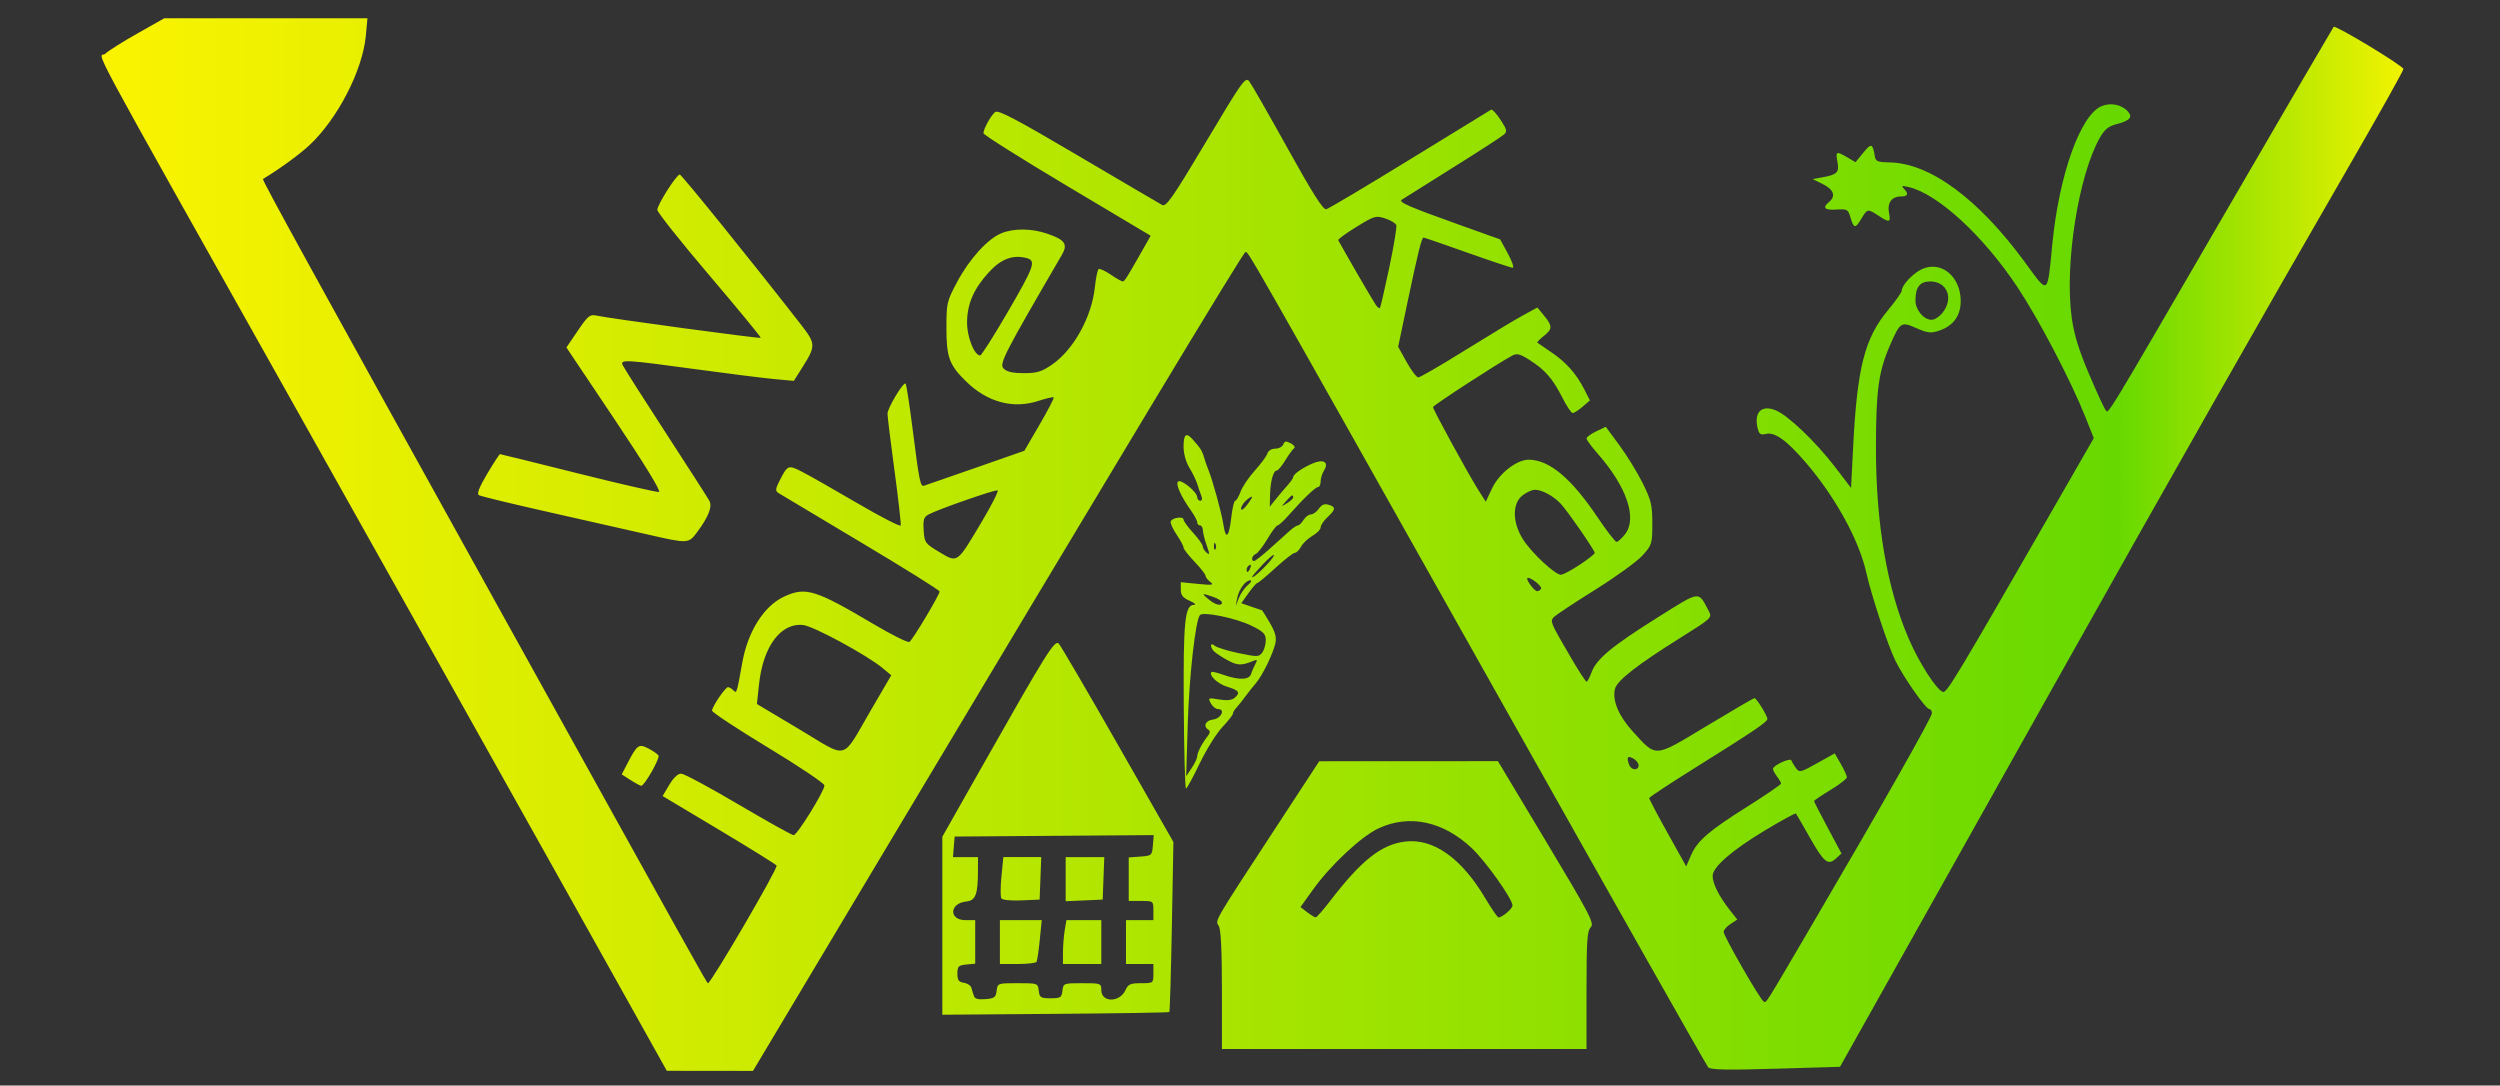 <?xml version="1.0" encoding="UTF-8" standalone="no"?>
<!-- Created with Inkscape (http://www.inkscape.org/) -->

<svg
   xmlns:dc="http://purl.org/dc/elements/1.1/"
   xmlns:cc="http://creativecommons.org/ns#"
   xmlns:rdf="http://www.w3.org/1999/02/22-rdf-syntax-ns#"
   xmlns:svg="http://www.w3.org/2000/svg"
   xmlns="http://www.w3.org/2000/svg"
   xmlns:xlink="http://www.w3.org/1999/xlink"
   xmlns:sodipodi="http://sodipodi.sourceforge.net/DTD/sodipodi-0.dtd"
   xmlns:inkscape="http://www.inkscape.org/namespaces/inkscape"
   version="1.1"
   id="svg2"
   width="9.5in"
   height="4.125in"
   viewBox="0 0 912 396"
   sodipodi:docname="winkelkraut neu gelbgrün.svg"
   inkscape:version="0.92.4 (5da689c313, 2019-01-14)">
  <rect x="0" y="0" width="912" height="396" fill="#333333" stroke="none"/>
  <defs
     id="defs6">
    <linearGradient
       inkscape:collect="always"
       xlink:href="#linearGradient7431"
       id="linearGradient836"
       x1="37.062"
       y1="198.67"
       x2="876.758"
       y2="198.67"
       gradientUnits="userSpaceOnUse" />
    <linearGradient
       inkscape:collect="always"
       id="linearGradient7431">
      <stop
         style="stop-color:#fbf300;stop-opacity:1;"
         offset="0"
         id="stop7427" />
      <stop
         id="stop7435"
         offset="0.876"
         style="stop-color:#67d900;stop-opacity:1" />
      <stop
         style="stop-color:#f1f300;stop-opacity:1"
         offset="1"
         id="stop7429" />
    </linearGradient>
  </defs>
  <sodipodi:namedview
     pagecolor="#ffffff"
     bordercolor="#666666"
     borderopacity="1"
     objecttolerance="10"
     gridtolerance="10"
     guidetolerance="10"
     inkscape:pageopacity="0"
     inkscape:pageshadow="2"
     inkscape:window-width="1366"
     inkscape:window-height="705"
     id="namedview4"
     showgrid="false"
     units="in"
     inkscape:zoom="0.35119048"
     inkscape:cx="-512.13559"
     inkscape:cy="327.82067"
     inkscape:window-x="-8"
     inkscape:window-y="-8"
     inkscape:window-maximized="1"
     inkscape:current-layer="svg2" />
  <path
     style="fill:url(#linearGradient836);fill-opacity:1.0"
     d="M 206.802,325.401 C 186.751,289.524 143.065,211.57 109.723,152.17 27.771,6.17 36.179,21.8 38.404,19.605 c 1.02,-1.006 6.279,-4.328 11.688,-7.382 l 9.834,-5.553 h 37.061 37.061 l -0.606,6.486 c -1.166,12.486 -10.292,30.197 -20.461,39.709 -3.791,3.546 -10.776,8.638 -17.052,12.432 -0.436,0.263 17.474,32.838 87.075,158.374 70.412,126.999 74.872,135 75.249,135 1.138,0 25.639,-41.976 25.054,-42.922 -0.267,-0.432 -9.733,-6.314 -21.036,-13.071 l -20.551,-12.285 2.448,-4.111 c 1.562,-2.623 3.145,-4.088 4.375,-4.047 1.06,0.035 10.465,5.098 20.9,11.25 10.436,6.152 19.471,11.186 20.078,11.186 1.271,0 11.239,-16.093 11.236,-18.139 -10e-4,-0.749 -9.226,-6.946 -20.5,-13.771 -11.274,-6.825 -20.497,-12.909 -20.497,-13.518 0,-1.451 4.848,-8.572 5.836,-8.572 0.42,0 1.279,0.515 1.909,1.145 1.249,1.249 1.23,1.306 3.277,-10.098 2.069,-11.523 7.971,-20.777 15.407,-24.154 7.783,-3.535 11.286,-2.447 32.437,10.069 6.663,3.943 12.566,6.889 13.118,6.548 1.171,-0.724 11.016,-17.172 11.016,-18.405 0,-0.459 -12.938,-8.542 -28.75,-17.963 -15.812,-9.421 -29.355,-17.522 -30.094,-18.002 -1.106,-0.719 -1.04,-1.472 0.375,-4.256 3.043,-5.987 3.203,-6.053 8.315,-3.443 2.56,1.307 11.629,6.458 20.154,11.446 8.525,4.988 15.642,8.653 15.816,8.143 0.174,-0.51 -0.839,-9.474 -2.25,-19.92 -1.411,-10.446 -2.566,-19.831 -2.566,-20.855 0,-2.09 5.821,-11.766 6.607,-10.981 0.277,0.277 1.386,7.417 2.463,15.865 2.552,20.014 2.908,21.791 4.279,21.368 0.633,-0.195 9.122,-3.141 18.863,-6.545 l 17.711,-6.19 5.554,-9.537 c 3.055,-5.245 5.372,-9.719 5.149,-9.942 -0.223,-0.223 -2.729,0.355 -5.57,1.284 -9.202,3.01 -18.567,0.51 -26.304,-7.021 -6.221,-6.055 -7.252,-8.834 -7.252,-19.555 0,-9.134 0.151,-9.782 3.915,-16.828 4.477,-8.381 11.052,-15.634 16.074,-17.732 4.499,-1.88 11.016,-1.828 16.771,0.133 6.532,2.226 7.628,3.827 5.325,7.781 -21.24,36.468 -22.917,39.743 -21.216,41.444 1.172,1.172 3.376,1.667 7.4,1.663 4.787,-0.004 6.481,-0.523 10.285,-3.146 7.829,-5.4 14.462,-17.391 15.59,-28.182 0.356,-3.407 0.979,-6.4 1.383,-6.65 0.405,-0.25 2.384,0.664 4.399,2.031 2.015,1.367 3.98,2.483 4.369,2.479 0.687,-0.006 1.313,-0.996 7.322,-11.577 l 2.887,-5.084 -30.502,-18.185 c -16.776,-10.002 -30.502,-18.649 -30.502,-19.216 0,-1.548 2.679,-6.42 4.245,-7.72 1.086,-0.901 7.501,2.467 30.316,15.916 15.916,9.382 29.706,17.472 30.644,17.977 1.451,0.781 3.833,-2.651 16,-23.049 13.416,-22.493 14.387,-23.847 15.795,-22.016 0.825,1.073 7.125,12.086 14,24.473 9.112,16.418 12.924,22.42 14.065,22.147 0.861,-0.206 14.586,-8.375 30.5,-18.152 15.914,-9.777 29.255,-17.957 29.647,-18.178 0.392,-0.221 1.929,1.437 3.415,3.683 2.31,3.491 2.497,4.273 1.288,5.383 -0.778,0.714 -9.261,6.204 -18.851,12.201 -9.59,5.997 -17.907,11.22 -18.484,11.606 -1.284,0.862 2.69,2.583 21.419,9.275 l 14.5,5.181 2.813,5.171 c 1.547,2.844 2.337,5.171 1.755,5.171 -0.582,0 -8.018,-2.475 -16.524,-5.5 -8.506,-3.025 -15.69,-5.5 -15.966,-5.5 -0.719,0 -2.045,5.322 -5.896,23.663 l -3.394,16.163 3.095,5.587 c 1.702,3.073 3.617,5.587 4.255,5.587 0.638,0 8.293,-4.44 17.011,-9.867 8.718,-5.427 18.235,-11.164 21.148,-12.75 l 5.297,-2.883 2.448,3 c 3.105,3.805 3.077,4.868 -0.195,7.441 -1.459,1.148 -2.471,2.232 -2.25,2.411 0.221,0.178 2.488,1.733 5.038,3.455 5.407,3.652 9.136,7.843 12.034,13.524 l 2.073,4.064 -2.677,2.303 c -1.472,1.266 -3.095,2.303 -3.607,2.303 -0.511,0 -2.239,-2.587 -3.839,-5.75 -3.437,-6.794 -6.338,-10.1 -11.996,-13.672 -3.491,-2.204 -4.512,-2.441 -6.326,-1.47 -5.338,2.857 -28.797,18.109 -28.797,18.722 0,0.903 12.861,24.444 16.438,30.089 l 2.801,4.42 2.338,-4.92 c 2.588,-5.443 9.008,-10.435 13.373,-10.398 7.499,0.065 15.467,6.727 24.997,20.899 3.357,4.993 6.51,9.079 7.006,9.079 0.496,0 1.879,-1.238 3.072,-2.75 4.588,-5.811 0.677,-17.354 -9.983,-29.465 -2.223,-2.526 -4.042,-5.002 -4.042,-5.504 0,-0.501 1.581,-1.665 3.513,-2.586 l 3.513,-1.675 4.973,6.74 c 2.735,3.707 6.554,9.923 8.487,13.814 3.1,6.239 3.515,7.981 3.515,14.747 0,7.409 -0.124,7.81 -3.611,11.669 -1.986,2.198 -9.86,7.889 -17.497,12.647 -7.637,4.757 -14.368,9.231 -14.958,9.942 -1.241,1.496 -1.045,1.947 6.391,14.67 2.812,4.812 5.375,8.75 5.694,8.75 0.319,0 1.143,-1.557 1.831,-3.459 1.73,-4.784 7.566,-9.618 24.162,-20.013 15.711,-9.84 14.674,-9.704 18.511,-2.431 1.369,2.595 1.362,2.602 -10.326,9.928 -15.889,9.958 -23.054,15.559 -23.822,18.621 -1.045,4.164 1.371,9.915 6.544,15.575 8.715,9.536 7.522,9.627 26.912,-2.059 9.273,-5.588 17.118,-10.161 17.434,-10.161 0.745,0 4.745,6.467 4.711,7.618 -0.032,1.096 -4.949,4.415 -26.273,17.733 -9.24,5.771 -16.816,10.774 -16.838,11.119 -0.021,0.345 3.007,6.091 6.729,12.768 l 6.767,12.141 1.707,-3.94 c 2.338,-5.398 6.39,-8.907 20.684,-17.918 6.737,-4.247 12.236,-8.014 12.218,-8.372 -0.018,-0.358 -0.693,-1.524 -1.5,-2.592 -0.808,-1.068 -1.468,-2.294 -1.468,-2.724 0,-1.27 6.375,-4.21 6.742,-3.109 0.182,0.545 0.925,1.804 1.652,2.798 1.249,1.708 1.675,1.61 7.737,-1.78 l 6.415,-3.587 2.227,3.87 c 1.225,2.128 2.227,4.311 2.227,4.849 0,0.539 -2.7,2.62 -6,4.624 -3.3,2.005 -6,3.826 -6,4.048 0,0.222 2.252,4.618 5.004,9.769 l 5.004,9.366 -2.063,1.867 c -2.89,2.615 -4.382,1.374 -9.719,-8.09 -2.469,-4.377 -4.649,-8.141 -4.845,-8.363 -0.196,-0.222 -5.159,2.478 -11.03,6 -12.236,7.341 -19.352,13.512 -19.352,16.782 0,2.74 2.36,7.459 6.132,12.26 l 2.858,3.638 -2.495,1.635 c -1.372,0.899 -2.488,2.187 -2.478,2.862 0.023,1.607 13.524,25.074 14.64,25.446 1.035,0.345 -0.073,2.103 16.833,-26.726 25.868,-44.111 44.51,-76.984 44.51,-78.49 0,-0.827 -0.427,-1.504 -0.949,-1.504 -1.272,0 -9.191,-11.259 -12.31,-17.5 -2.729,-5.461 -8.777,-23.762 -10.74,-32.5 -2.634,-11.723 -11.366,-27.564 -22.013,-39.934 -7.079,-8.224 -11.348,-11.264 -14.654,-10.435 -1.792,0.45 -2.375,0.054 -2.879,-1.954 -1.489,-5.933 1.371,-8.82 6.594,-6.656 4.523,1.873 14.659,11.567 21.637,20.692 l 5.814,7.603 0.788,-15.408 c 1.46,-28.535 4.205,-39.239 12.667,-49.408 2.746,-3.3 5.005,-6.502 5.019,-7.115 0.048,-2.123 4.375,-6.633 7.693,-8.019 6.93,-2.896 13.832,2.972 13.832,11.76 0,5.48 -2.712,9.129 -8.107,10.91 -2.771,0.914 -4.094,0.748 -8.083,-1.017 -5.519,-2.441 -5.892,-2.206 -9.481,5.981 -4.285,9.775 -5.232,16.534 -5.253,37.5 -0.028,27.799 4.037,51.507 11.981,69.879 3.874,8.96 10.357,18.977 12.541,19.38 1.396,0.257 5.456,-6.501 39.613,-65.932 l 15.33,-26.673 -3.043,-7.66 C 755.455,138.82 743.819,116.575 735.913,104.67 723.471,85.934 706.896,70.701 696.258,68.227 c -2.42,-0.563 -2.758,-0.452 -1.75,0.573 1.887,1.918 1.512,2.871 -1.128,2.871 -3.3,0 -4.996,2.383 -4.272,6.002 0.705,3.523 0.172,3.661 -3.85,0.998 -3.886,-2.573 -4.065,-2.544 -6.159,1 -2.245,3.801 -2.827,3.765 -4.008,-0.25 -0.902,-3.064 -1.197,-3.235 -5.145,-2.982 -4.357,0.279 -5.251,-0.642 -2.688,-2.768 2.541,-2.109 1.702,-4.529 -2.25,-6.489 l -3.75,-1.859 3.534,-0.634 c 5.431,-0.974 6.231,-1.792 5.511,-5.633 -0.73,-3.89 -0.436,-4.023 3.619,-1.635 l 2.972,1.75 2.865,-3.5 c 2.934,-3.585 3.404,-3.417 4.211,1.5 0.275,1.675 1.136,2.013 5.309,2.078 14.738,0.229 32.393,13.22 49.32,36.289 8.882,12.105 8.217,12.546 10.114,-6.728 2.479,-25.199 10.266,-46.915 17.966,-50.104 3.28,-1.359 7.303,-0.551 9.533,1.913 1.955,2.16 0.773,3.429 -4.452,4.775 -2.57,0.663 -4.093,1.949 -5.733,4.84 -7.822,13.793 -12.901,46.08 -10.294,65.438 0.834,6.193 2.524,11.757 6.228,20.5 2.796,6.6 5.533,12.573 6.083,13.274 1.225,1.561 -1.76,6.474 45.431,-74.774 20.605,-35.475 37.633,-64.673 37.841,-64.884 0.696,-0.707 25.444,14.256 25.444,15.384 0,0.612 -8.829,16.388 -19.621,35.057 -32.058,55.459 -65.652,114.583 -107.925,189.943 -21.905,39.05 -48.412,86.3 -58.903,105 l -19.076,34 -23.487,0.697 c -17.711,0.525 -23.76,0.402 -24.595,-0.5 C 622.541,388.709 589.402,330.12 549.509,259.17 451.67,85.167 455.384,91.685 454.285,92.021 453.339,92.31 408.211,167.197 318.456,317.42 l -43.766,73.25 -15.716,-0.019 -15.716,-0.019 z M 597.758,279.205 c 0,-0.806 -0.9,-1.946 -2,-2.535 -2.078,-1.112 -2.48,-0.414 -1.393,2.418 0.764,1.991 3.393,2.082 3.393,0.117 z m -279.897,-20.415 7.268,-12.447 -3.104,-2.587 c -5.666,-4.722 -25.055,-15.25 -28.964,-15.727 -8.155,-0.996 -14.685,7.717 -16.165,21.568 l -0.772,7.223 15.567,9.282 c 18.229,10.869 15.031,11.763 26.17,-7.313 z m 244.329,-44.011 c 0.549,-0.889 -4.256,-4.619 -4.996,-3.879 -0.584,0.584 2.541,4.77 3.561,4.77 0.486,0 1.132,-0.401 1.435,-0.891 z m 14.083,-8.751 c 3.017,-2.003 5.485,-3.948 5.485,-4.322 0,-0.95 -9.719,-15.031 -12.342,-17.881 -2.611,-2.838 -6.869,-5.155 -9.473,-5.155 -1.053,0 -3.1,0.933 -4.55,2.073 -3.787,2.979 -3.704,9.85 0.193,15.995 3.13,4.936 11.681,12.932 13.828,12.932 0.756,0 3.843,-1.639 6.859,-3.642 z M 358.236,190.173 c 3.597,-6.048 6.151,-11.127 5.675,-11.285 -0.954,-0.318 -21.582,6.871 -25.066,8.736 -1.855,0.993 -2.145,1.889 -1.889,5.855 0.291,4.505 0.51,4.807 5.768,7.943 6.691,3.991 6.266,4.299 15.512,-11.249 z m 9.018,-75.721 c 10.223,-17.549 10.87,-19.401 7.106,-20.346 -4.923,-1.236 -9.175,0.378 -13.573,5.15 -5.543,6.014 -7.98,11.62 -8.002,18.414 -0.018,5.289 2.653,12 4.774,12 0.456,0 4.819,-6.848 9.695,-15.218 z m 341.432,-0.417 c 4.102,-5.215 1.642,-11.365 -4.547,-11.365 -3.768,0 -5.38,2.078 -5.38,6.934 0,3.472 3.015,7.066 5.927,7.066 1.06,0 2.86,-1.186 4,-2.635 z M 506.795,97.661 c 1.673,-7.891 2.83,-14.896 2.572,-15.568 -0.258,-0.672 -2.081,-1.754 -4.051,-2.404 -3.395,-1.12 -3.946,-0.958 -10.51,3.092 -3.81,2.351 -6.79,4.525 -6.623,4.832 3.019,5.533 13.108,22.889 13.853,23.831 0.554,0.701 1.167,1.114 1.363,0.919 0.195,-0.195 1.724,-6.811 3.396,-14.702 z M 445.758,361.156 c 0,-14.574 -0.374,-22.112 -1.159,-23.369 -1.345,-2.154 -2.138,-0.791 21.159,-36.397 l 15.5,-23.69 32.591,-0.015 32.591,-0.015 17.706,29.524 c 15.979,26.645 17.555,29.675 16.159,31.071 -1.3,1.3 -1.547,4.971 -1.547,22.976 v 21.429 h -66.5 -66.5 z m 39.673,-32.736 c 11.193,-14.603 18.552,-20.397 27.211,-21.423 10.253,-1.214 20.479,6.017 29.152,20.616 2.306,3.881 4.491,7.056 4.856,7.056 1.39,0 5.109,-3.169 5.109,-4.353 0,-2.378 -9.871,-16.253 -14.929,-20.983 -10.445,-9.77 -22.733,-12.362 -33.917,-7.156 -6.333,2.948 -17.519,13.396 -23.937,22.359 l -4.56,6.367 2.421,1.861 c 1.332,1.024 2.732,1.871 3.113,1.883 0.38,0.012 2.847,-2.79 5.482,-6.228 z m -141.674,9.286 5.6e-4,-32.464 14.17,-25.036 c 23.918,-42.258 26.849,-46.956 28.327,-45.397 0.71,0.749 10.406,17.334 21.547,36.856 l 20.256,35.495 -0.567,30.839 c -0.312,16.961 -0.726,30.998 -0.921,31.193 -0.195,0.195 -18.907,0.494 -41.583,0.666 l -41.229,0.312 z m 19.817,23.714 c 0.313,-2.723 0.39,-2.75 7.684,-2.75 7.294,0 7.37,0.028 7.684,2.75 0.286,2.489 0.696,2.75 4.316,2.75 3.62,0 4.03,-0.261 4.316,-2.75 0.311,-2.705 0.429,-2.75 7.25,-2.75 6.752,0 6.934,0.066 6.934,2.531 0,4.591 6.714,4.586 8.807,-0.007 0.983,-2.157 1.808,-2.524 5.671,-2.524 4.501,0 4.521,-0.016 4.521,-3.5 v -3.5 h -5 -5 v -8 -8 h 5 5 v -3.5 c 0,-3.481 -0.024,-3.5 -4.5,-3.5 h -4.5 v -7.942 -7.942 l 4.25,-0.307 c 4.128,-0.299 4.259,-0.415 4.561,-4.07 l 0.311,-3.763 -36.311,0.263 -36.311,0.263 -0.31,3.75 -0.31,3.75 h 4.56 4.56 v 4.875 c 0,8.749 -0.839,10.976 -4.263,11.32 -6.181,0.621 -6.425,6.805 -0.268,6.805 h 3.531 v 7.937 7.937 l -3.25,0.313 c -2.875,0.277 -3.25,0.66 -3.25,3.313 0,2.373 0.483,3.068 2.311,3.328 1.271,0.18 2.509,0.968 2.75,1.75 0.241,0.782 0.66,2.125 0.931,2.983 0.356,1.13 1.529,1.475 4.25,1.25 3.264,-0.27 3.8,-0.672 4.074,-3.061 z m 1.184,-17.75 v -8 h 7.629 7.629 l -0.712,7.23 c -0.392,3.977 -0.927,7.577 -1.188,8 -0.262,0.423 -3.374,0.77 -6.917,0.77 h -6.441 z m 23.011,3.75 c 0.006,-2.337 0.29,-5.938 0.631,-8 l 0.62,-3.75 h 6.369 6.369 v 8 8 h -7 -7 l 0.011,-4.25 z m -22.485,-19.708 c -0.356,-0.575 -0.336,-4.195 0.043,-8.044 l 0.69,-6.998 h 6.913 6.913 l -0.292,7.75 -0.292,7.75 -6.664,0.294 c -3.882,0.171 -6.934,-0.143 -7.31,-0.752 z m 23.474,-6.996 v -8.046 h 7.042 7.042 l -0.292,7.75 -0.292,7.75 -6.75,0.296 -6.75,0.296 z m 43.074,-63.099 c -0.2,-31.175 0.381,-36.907 3.754,-36.986 0.92,-0.021 0.21,-0.675 -1.578,-1.452 -2.511,-1.092 -3.25,-2.024 -3.25,-4.103 v -2.691 l 6.25,0.617 c 5.34,0.527 5.995,0.423 4.5,-0.718 -0.963,-0.734 -1.75,-1.757 -1.75,-2.273 0,-0.516 -1.8,-2.812 -4,-5.101 -2.2,-2.29 -4,-4.61 -4,-5.157 0,-0.547 -1.136,-2.668 -2.525,-4.715 -1.389,-2.046 -2.366,-4.204 -2.172,-4.794 0.459,-1.395 4.696,-2.026 4.696,-0.699 0,0.558 1.573,2.726 3.495,4.82 1.922,2.093 3.497,4.313 3.5,4.933 0.003,0.62 0.632,1.648 1.399,2.284 1.19,0.988 1.197,0.603 0.044,-2.628 -0.743,-2.081 -1.37,-4.572 -1.394,-5.534 -0.024,-0.963 -0.494,-1.75 -1.044,-1.75 -0.55,0 -1,-0.493 -1,-1.096 0,-0.603 -0.994,-2.491 -2.208,-4.196 -3.831,-5.381 -5.874,-10.039 -4.717,-10.755 1.262,-0.78 6.925,3.938 6.925,5.769 0,0.703 0.498,1.277 1.107,1.277 0.659,0 0.819,-0.709 0.396,-1.75 -0.391,-0.963 -1.051,-2.875 -1.467,-4.25 -0.416,-1.375 -1.717,-4.075 -2.892,-6 -1.294,-2.121 -2.137,-5.175 -2.14,-7.75 -0.004,-4.435 0.94,-5.263 3.175,-2.785 2.942,3.263 3.606,4.293 4.262,6.612 0.377,1.333 1.064,3.323 1.528,4.423 1.561,3.704 4.935,15.965 5.575,20.254 0.854,5.727 2.046,4.594 2.875,-2.732 0.375,-3.312 1.019,-6.022 1.431,-6.022 0.412,0 1.281,-1.471 1.932,-3.269 0.65,-1.798 2.99,-5.267 5.2,-7.709 2.21,-2.442 4.273,-5.245 4.586,-6.231 0.332,-1.045 1.537,-1.791 2.894,-1.791 1.279,0 2.592,-0.694 2.918,-1.543 0.48,-1.251 0.999,-1.325 2.742,-0.393 1.182,0.633 1.728,1.44 1.212,1.793 -0.516,0.353 -1.963,2.33 -3.217,4.393 -1.253,2.062 -2.662,3.75 -3.13,3.75 -1.247,0 -2.316,3.882 -2.437,8.843 l -0.105,4.343 2.28,-2.843 c 1.254,-1.563 3.179,-3.839 4.278,-5.057 1.099,-1.218 1.998,-2.518 1.998,-2.89 0,-1.037 3.128,-3.266 6.927,-4.936 4.144,-1.822 6.249,-0.573 4.298,2.551 -0.674,1.079 -1.225,2.868 -1.225,3.975 0,1.107 -0.411,2.014 -0.914,2.014 -0.965,0 -5.44,4.29 -10.805,10.359 -1.771,2.003 -3.571,3.65 -4,3.661 -0.429,0.011 -2.102,2.245 -3.716,4.964 -1.614,2.719 -3.527,5.171 -4.25,5.449 -1.389,0.533 -1.843,2.579 -0.565,2.55 0.412,-0.009 3,-2.041 5.75,-4.515 2.75,-2.474 5.996,-5.391 7.214,-6.483 1.218,-1.092 2.572,-1.985 3.009,-1.985 0.437,0 1.357,-0.9 2.044,-2 0.687,-1.1 1.895,-2 2.684,-2 0.789,0 2.095,-0.943 2.903,-2.096 1.045,-1.491 2.07,-1.904 3.557,-1.433 2.707,0.859 2.633,1.668 -0.411,4.528 -1.375,1.292 -2.5,2.966 -2.5,3.721 0,0.755 -1.333,2.138 -2.963,3.073 -1.63,0.935 -3.506,2.714 -4.169,3.953 -0.663,1.239 -1.692,2.256 -2.287,2.261 -0.595,0.004 -3.772,2.479 -7.061,5.5 -3.289,3.021 -6.254,5.492 -6.59,5.492 -0.336,0 -1.792,1.661 -3.237,3.691 l -2.626,3.691 3.716,1.294 c 2.044,0.712 3.786,1.301 3.871,1.309 0.085,0.008 1.354,2.061 2.819,4.561 1.973,3.367 2.498,5.302 2.025,7.459 -0.851,3.874 -4.819,11.956 -7.207,14.682 -1.054,1.203 -2.788,3.39 -3.854,4.861 -1.066,1.471 -2.5,3.267 -3.188,3.992 -0.688,0.725 -1.25,1.69 -1.25,2.145 0,0.455 -1.743,2.677 -3.873,4.939 -2.13,2.262 -5.843,8.217 -8.25,13.234 -2.407,5.017 -4.654,9.127 -4.993,9.133 -0.339,0.006 -0.704,-13.513 -0.81,-30.043 z m 4.92,18.29 c 0.007,-1.394 1.785,-4.831 3.822,-7.387 0.898,-1.128 0.978,-1.859 0.25,-2.309 -2.026,-1.252 -1.055,-3.409 1.676,-3.724 2.936,-0.339 4.637,-3.816 1.867,-3.816 -0.846,0 -2.045,-0.946 -2.664,-2.103 -1.082,-2.021 -0.965,-2.076 2.999,-1.406 2.717,0.459 4.625,0.282 5.59,-0.519 2.316,-1.922 1.759,-2.803 -2.594,-4.107 -3.488,-1.045 -6.888,-4.25 -5.734,-5.405 0.203,-0.203 2.152,0.266 4.331,1.042 5.566,1.982 9.404,1.887 10.066,-0.251 0.298,-0.963 1.003,-2.603 1.568,-3.645 0.876,-1.618 0.756,-1.784 -0.823,-1.137 -4.301,1.764 -5.725,1.69 -9.681,-0.506 -2.292,-1.272 -4.499,-2.797 -4.903,-3.388 -1.243,-1.818 -0.843,-2.884 0.624,-1.666 0.764,0.634 4.688,1.841 8.72,2.682 6.855,1.429 7.414,1.415 8.61,-0.222 0.704,-0.963 1.28,-2.981 1.28,-4.486 0,-2.311 -0.824,-3.139 -5.312,-5.334 -5.61,-2.745 -17.511,-5.192 -18.695,-3.845 -1.65,1.878 -3.929,22.22 -4.459,39.797 l -0.573,19 2.013,-3 c 1.107,-1.65 2.016,-3.569 2.019,-4.264 z m 9.007,-56.139 c 0,-0.496 -1.417,-1.396 -3.149,-2 -4.275,-1.49 -4.442,-1.405 -1.712,0.869 2.502,2.084 4.861,2.633 4.861,1.131 z m 9.405,-6.28 c 1.152,-0.963 1.602,-1.766 1,-1.785 -1.756,-0.053 -4.201,3.218 -4.833,6.467 l -0.584,3 1.161,-2.965 c 0.639,-1.631 2.104,-3.753 3.256,-4.717 z m 7.281,-7.818 c 3.931,-4.367 2.484,-4.263 -1.686,0.121 -2.2,2.313 -4,4.412 -4,4.665 0,0.688 3.131,-1.948 5.686,-4.785 z m -6.304,1.448 c 0.341,-0.89 0.174,-1.291 -0.393,-0.941 -0.544,0.336 -0.989,1.034 -0.989,1.552 0,1.438 0.717,1.121 1.382,-0.611 z m -12.698,-8.636 c -0.319,-0.798 -0.556,-0.561 -0.604,0.604 -0.043,1.054 0.193,1.645 0.525,1.312 0.332,-0.332 0.368,-1.195 0.079,-1.917 z m 13.317,-17.21 c 0,-0.32 -0.9,0.188 -2,1.13 -1.1,0.942 -2,2.348 -2,3.125 0,0.84 0.81,0.382 2,-1.13 1.1,-1.398 2,-2.805 2,-3.125 z m 15,0.157 c 0,-1.206 -0.557,-0.909 -2.595,1.382 -1.898,2.134 -1.897,2.137 0.345,0.759 1.238,-0.76 2.25,-1.724 2.25,-2.142 z m -241.727,103.14 -3.228,-2.067 1.899,-3.666 c 3.739,-7.218 4.28,-7.619 7.815,-5.791 1.713,0.886 3.379,2.039 3.702,2.562 0.613,0.992 -5.135,11.075 -6.297,11.046 -0.365,-0.009 -2.117,-0.947 -3.892,-2.084 z m 6.727,-89.48 c -5.775,-1.329 -21.835,-4.961 -35.69,-8.071 -13.854,-3.111 -25.719,-5.983 -26.366,-6.383 -0.822,-0.508 0.099,-2.873 3.053,-7.846 2.326,-3.916 4.415,-7.12 4.642,-7.12 0.227,0 13.068,3.17 28.537,7.044 15.468,3.874 28.726,6.912 29.462,6.75 0.837,-0.184 -5.238,-10.11 -16.217,-26.501 l -17.555,-26.207 4.146,-6.105 c 3.707,-5.459 4.429,-6.044 6.817,-5.522 4.8,1.049 59.579,8.465 59.931,8.113 0.188,-0.188 -8.217,-10.407 -18.68,-22.708 -10.462,-12.301 -19.035,-23.09 -19.051,-23.976 -0.033,-1.843 6.99,-12.889 8.195,-12.889 0.668,0 27.018,32.629 44.183,54.712 5.463,7.029 5.489,7.808 0.512,15.673 l -3.091,4.886 -7.164,-0.66 c -3.94,-0.363 -16.975,-1.999 -28.967,-3.636 -25.063,-3.42 -27.129,-3.544 -26.378,-1.589 0.293,0.763 7.314,11.813 15.602,24.556 8.288,12.743 15.536,24.04 16.105,25.104 1.148,2.146 -0.365,5.919 -4.694,11.703 -2.887,3.856 -3.394,3.876 -17.331,0.67 z"
     id="path12"
     inkscape:connector-curvature="0" />
</svg>
